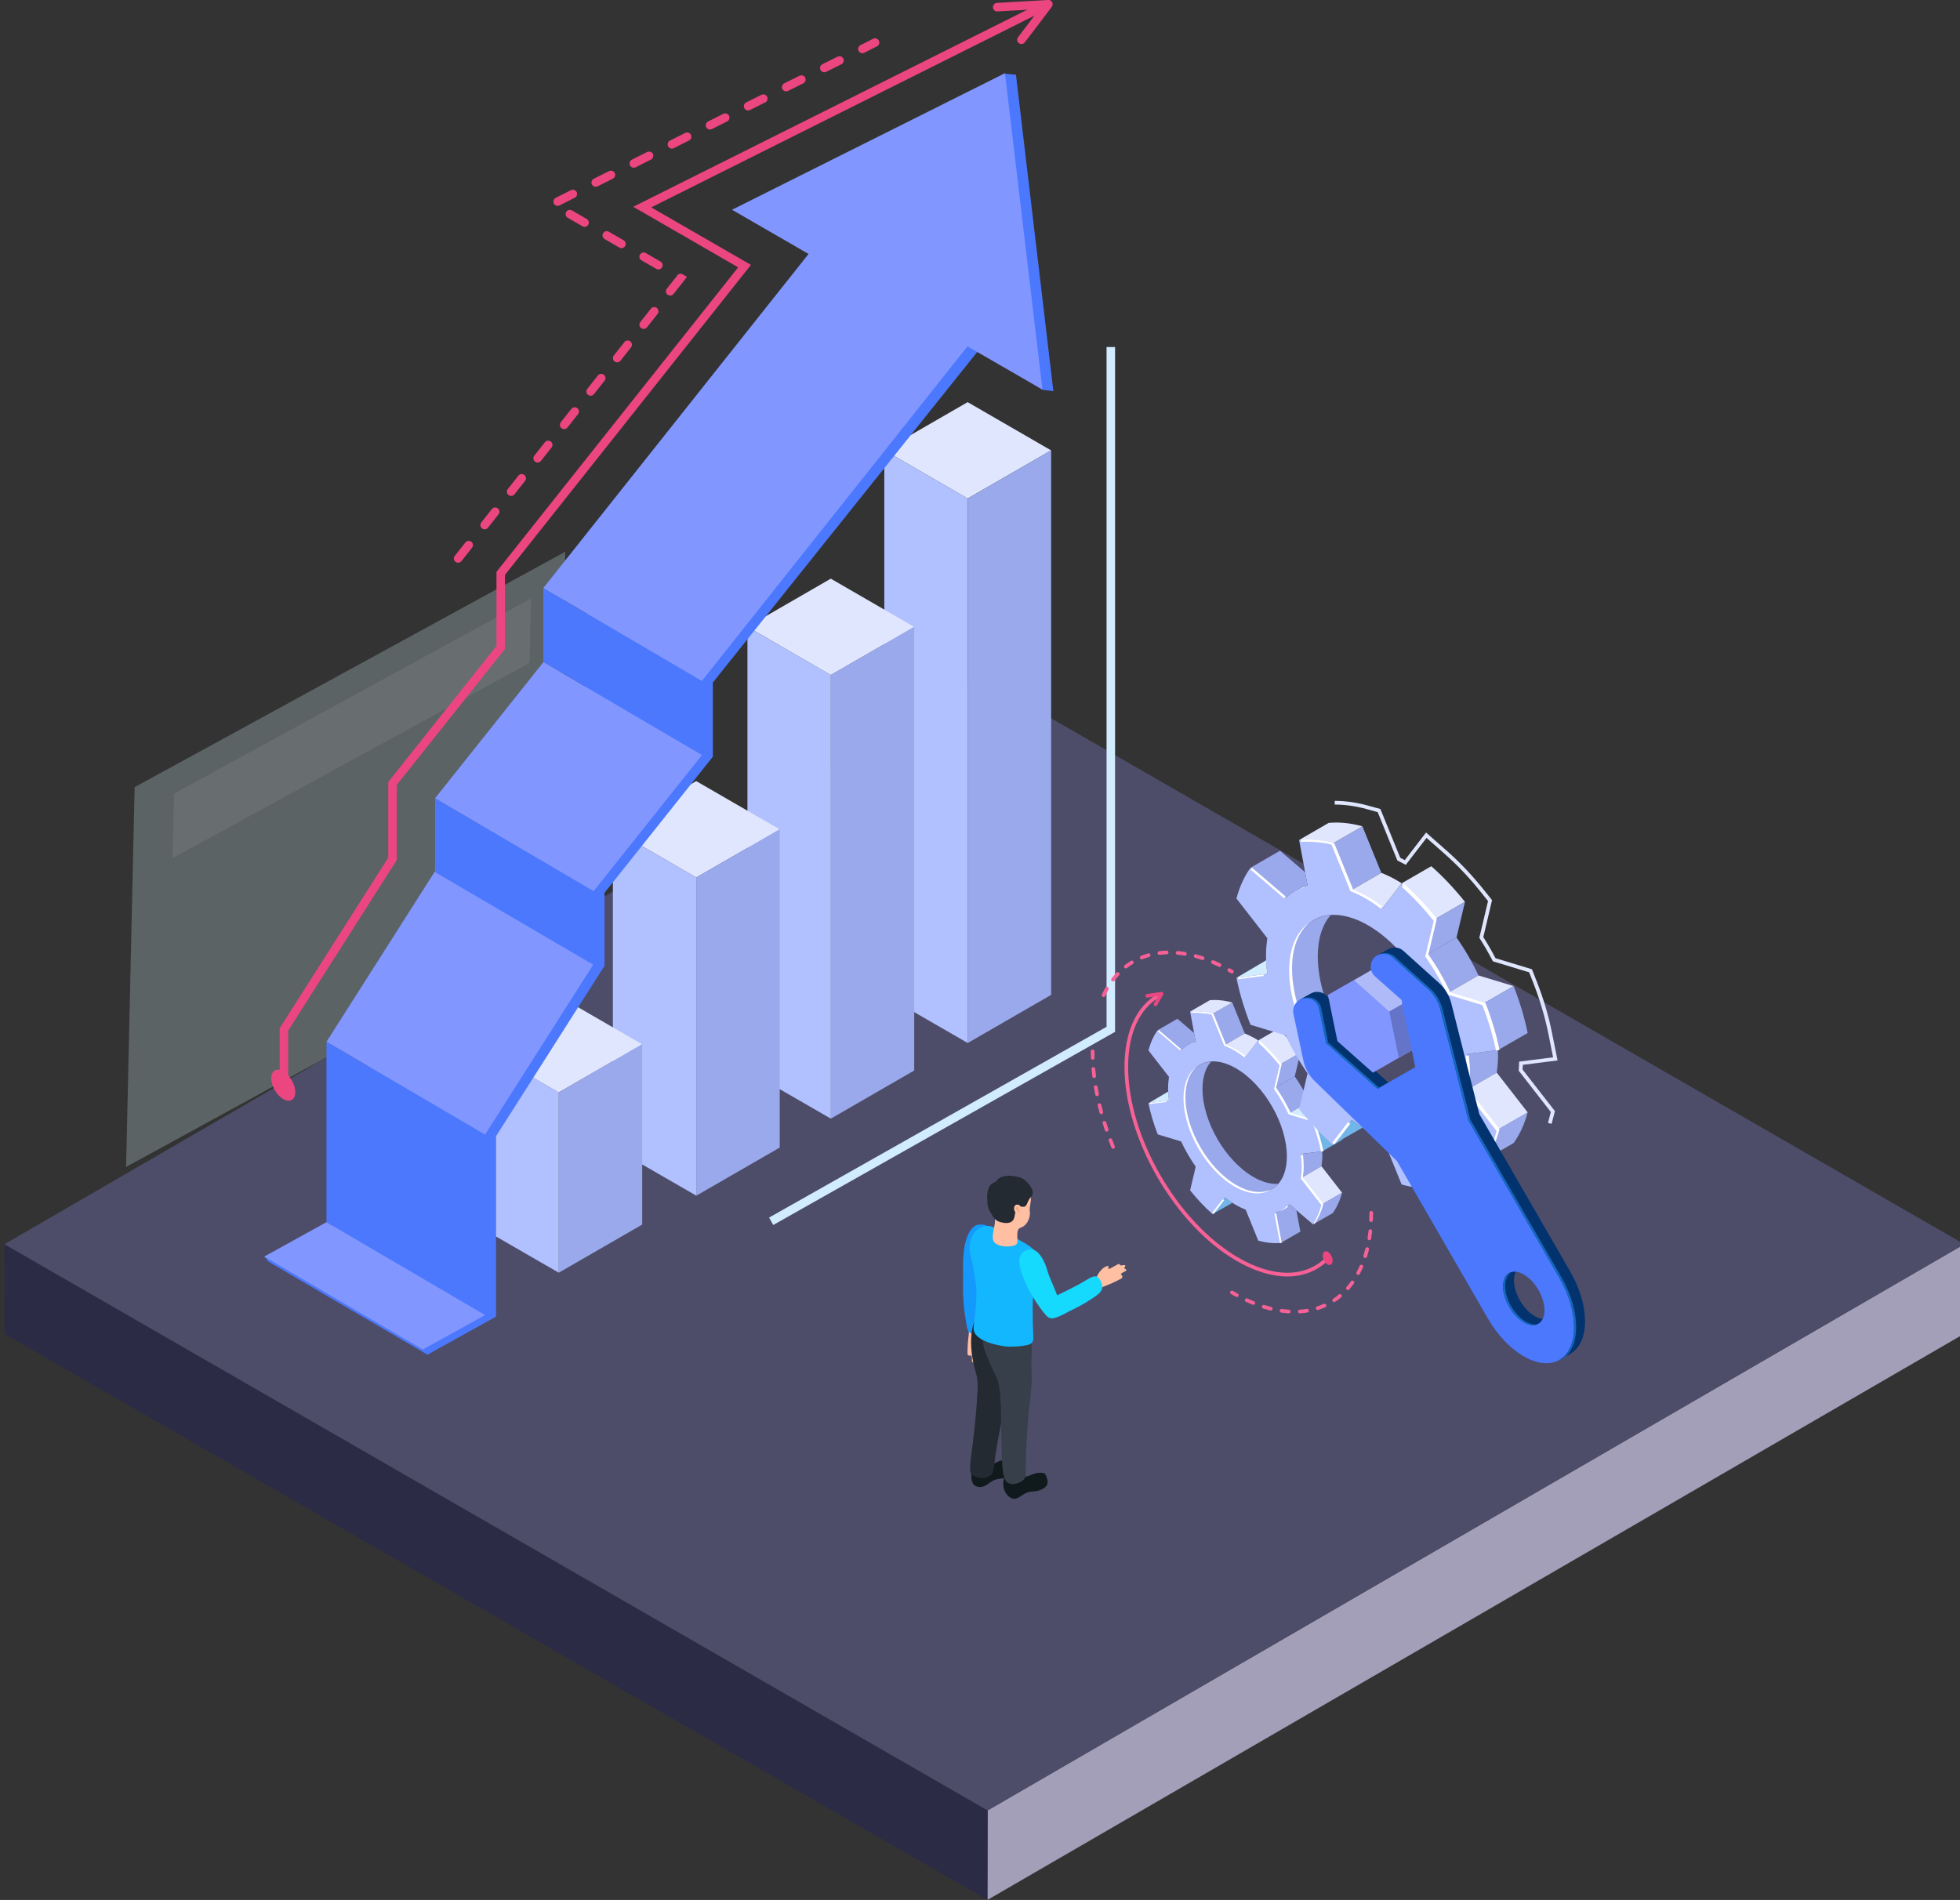 <svg width="230" height="223" viewBox="0 0 230 223" fill="none" xmlns="http://www.w3.org/2000/svg">
    <rect x="0" y="0" width="230" height="223" fill="#333333" stroke="none"/>
    <path d="M230.5 146.037L230.475 156.554L115.871 222.999L115.895 212.495L230.5 146.037Z" fill="#A49FB9"/>
    <path d="M115.895 212.495L115.871 222.999L0.5 156.554L0.525 146.037L115.895 212.495Z" fill="#2B2B45"/>
    <path d="M230.5 146.037L115.895 212.495L0.525 146.037L115.142 79.58L230.5 146.037Z" fill="#4D4D6A"/>
    <g opacity="0.5">
        <g style="mix-blend-mode:screen" opacity="0.5">
            <path d="M15.799 92.391L66.329 64.76L65.34 109.332L14.798 136.963L15.799 92.391Z" fill="#D4F2F8"/>
        </g>
        <path opacity="0.2" d="M20.42 93.155L62.313 70.246L62.14 77.817L20.247 100.725L20.42 93.155Z" fill="white"/>
    </g>
    <g clip-path="url(#clip0_19_165507)">
        <path d="M113.55 47.2L123.34 52.86L113.55 58.51L103.77 52.85L113.55 47.2Z" fill="#E0E6FD"/>
        <path d="M123.35 116.77L113.56 122.42V58.51L123.35 52.85V116.77Z" fill="#9AA9EB"/>
        <path d="M113.56 122.42L103.77 116.77V52.85L113.56 58.51V122.42Z" fill="#B1C0FE"/>
        <path d="M97.49 67.92L107.28 73.58L97.49 79.23L87.71 73.57L97.49 67.92Z" fill="#E0E6FD"/>
        <path d="M107.28 125.65L97.49 131.3V79.22L107.28 73.57V125.65Z" fill="#9AA9EB"/>
        <path d="M97.5 131.3L87.71 125.65V73.57L97.5 79.22V131.3Z" fill="#B1C0FE"/>
        <path d="M81.7 91.68L91.49 97.34L81.7 102.99L71.92 97.33L81.7 91.68Z" fill="#E0E6FD"/>
        <path d="M91.5 134.69L81.71 140.34V102.99L91.5 97.33V134.69Z" fill="#9AA9EB"/>
        <path d="M81.71 140.34L71.92 134.69V97.33L81.71 102.99V140.34Z" fill="#B1C0FE"/>
        <path d="M65.57 116.91L75.35 122.57L65.56 128.22L55.78 122.56L65.57 116.91Z" fill="#E0E6FD"/>
        <path d="M90.74 143.78L90.25 142.91L129.85 120.52V40.73H130.85V121.11L90.74 143.78Z" fill="#D1EBFF"/>
        <path d="M75.36 143.73L65.57 149.38V128.21L75.36 122.56V143.73Z" fill="#9AA9EB"/>
        <path d="M65.57 149.38L55.78 143.73V122.56L65.57 128.21V149.38Z" fill="#B1C0FE"/>
        <path d="M69.39 80.47L83.65 88.77V80.12H83.64L114.98 40.93L122.32 45.75L123.61 45.92L119.22 8.78L117.84 8.64L90.93 27.05L100.09 32.33L68.79 71.46L69.52 71.89L68.79 71.46V80.12L68.82 80.13L56.09 96.13L56.81 96.56L56.09 96.13V104.7H56.08L43.35 124.71L44.08 125.14L43.35 124.71L39.56 143.63L31.05 147.5L31.51 148.09L50.16 159L58.21 154.53V133.37H58.2L70.9 113.42L70.94 113.44V104.79L83.67 88.79L69.39 80.47Z" fill="#4C78FD"/>
        <path d="M51.04 102.27L69.64 113.18L56.91 133.19L38.31 122.28L51.04 102.27Z" fill="#8296FF"/>
        <path d="M56.92 154.35L38.31 143.45V122.28L56.92 133.18V154.35Z" fill="#4C78FD"/>
        <path d="M63.78 77.7L82.38 88.61L69.65 104.61L51.05 93.7L63.78 77.7Z" fill="#8296FF"/>
        <path d="M69.66 113.26L51.05 102.36V93.7L69.66 104.61V113.26Z" fill="#4C78FD"/>
        <path d="M96.03 28.36L114.63 39.27L82.35 79.94L63.75 69.03L96.03 28.36Z" fill="#8296FF"/>
        <path d="M82.36 88.59L63.75 77.69V69.03L82.36 79.94V88.59Z" fill="#4C78FD"/>
        <path d="M56.92 154.35L38.31 143.45L31 147.49L49.61 158.4L56.92 154.35Z" fill="#8296FF"/>
        <path d="M112.73 40.19L122.33 45.73L117.93 8.59L85.9 24.62L95.49 30.16L112.73 40.19Z" fill="#8296FF"/>
        <path d="M53.76 66.05C53.65 66.05 53.54 66.01 53.45 65.94C53.23 65.77 53.2 65.45 53.37 65.24L54.61 63.67C54.78 63.45 55.1 63.42 55.31 63.59C55.53 63.76 55.56 64.08 55.39 64.29L54.15 65.86C54.05 65.98 53.91 66.05 53.76 66.05ZM56.87 62.13C56.76 62.13 56.65 62.09 56.56 62.02C56.34 61.85 56.31 61.53 56.48 61.32L57.72 59.75C57.89 59.53 58.21 59.5 58.42 59.67C58.64 59.84 58.67 60.16 58.5 60.37L57.26 61.94C57.16 62.06 57.02 62.13 56.87 62.13ZM59.98 58.21C59.87 58.21 59.76 58.17 59.67 58.1C59.45 57.93 59.42 57.61 59.59 57.4L60.83 55.83C61 55.61 61.32 55.58 61.53 55.75C61.75 55.92 61.78 56.24 61.61 56.45L60.37 58.02C60.27 58.14 60.13 58.21 59.98 58.21ZM63.09 54.29C62.98 54.29 62.87 54.25 62.78 54.18C62.56 54.01 62.53 53.69 62.7 53.48L63.94 51.91C64.11 51.69 64.42 51.66 64.64 51.83C64.86 52 64.89 52.32 64.72 52.53L63.48 54.1C63.38 54.22 63.24 54.29 63.09 54.29ZM66.2 50.37C66.09 50.37 65.98 50.33 65.89 50.26C65.67 50.09 65.64 49.77 65.81 49.56L67.05 47.99C67.22 47.77 67.54 47.74 67.75 47.91C67.97 48.08 68 48.4 67.83 48.61L66.59 50.18C66.49 50.3 66.35 50.37 66.2 50.37ZM69.31 46.45C69.2 46.45 69.09 46.41 69 46.34C68.78 46.17 68.75 45.85 68.92 45.64L70.16 44.07C70.33 43.85 70.65 43.82 70.86 43.99C71.08 44.16 71.11 44.48 70.94 44.69L69.7 46.26C69.6 46.38 69.46 46.45 69.31 46.45ZM72.42 42.53C72.31 42.53 72.2 42.49 72.11 42.42C71.89 42.25 71.86 41.93 72.03 41.72L73.27 40.15C73.44 39.93 73.76 39.9 73.97 40.07C74.19 40.24 74.22 40.56 74.05 40.77L72.81 42.34C72.71 42.46 72.57 42.53 72.42 42.53ZM75.53 38.61C75.42 38.61 75.31 38.57 75.22 38.5C75 38.33 74.97 38.01 75.14 37.8L76.38 36.23C76.55 36.01 76.87 35.98 77.08 36.15C77.3 36.32 77.33 36.64 77.16 36.85L75.92 38.42C75.82 38.54 75.68 38.61 75.53 38.61ZM78.64 34.69C78.53 34.69 78.42 34.65 78.33 34.58C78.11 34.41 78.08 34.09 78.25 33.88L79.42 32.41C79.42 32.41 79.42 32.39 79.43 32.38C79.57 32.14 79.87 32.06 80.11 32.2L80.61 32.49L80.27 32.95L79.04 34.5C78.94 34.62 78.8 34.69 78.65 34.69H78.64ZM77.26 31.63C77.17 31.63 77.09 31.61 77.01 31.56L75.28 30.56C75.04 30.42 74.96 30.12 75.1 29.88C75.24 29.64 75.54 29.56 75.78 29.7L77.51 30.7C77.75 30.84 77.83 31.14 77.69 31.38C77.6 31.54 77.43 31.63 77.26 31.63ZM72.93 29.13C72.85 29.13 72.76 29.11 72.68 29.06L70.95 28.06C70.71 27.92 70.63 27.62 70.77 27.38C70.91 27.14 71.21 27.06 71.45 27.2L73.18 28.2C73.42 28.34 73.5 28.64 73.36 28.88C73.27 29.04 73.1 29.13 72.93 29.13ZM68.6 26.63C68.52 26.63 68.43 26.61 68.35 26.56L66.62 25.56C66.38 25.42 66.3 25.12 66.44 24.88C66.58 24.64 66.88 24.56 67.12 24.7L68.85 25.7C69.09 25.84 69.17 26.14 69.03 26.38C68.94 26.54 68.77 26.63 68.6 26.63ZM65.44 24.17C65.26 24.17 65.08 24.07 64.99 23.89C64.87 23.64 64.97 23.34 65.21 23.22L67 22.32C67.25 22.2 67.55 22.3 67.67 22.54C67.79 22.79 67.69 23.09 67.45 23.21L65.66 24.11C65.59 24.15 65.51 24.16 65.44 24.16V24.17ZM69.91 21.93C69.73 21.93 69.55 21.83 69.46 21.65C69.34 21.4 69.44 21.1 69.68 20.98L71.47 20.08C71.72 19.96 72.02 20.06 72.14 20.3C72.26 20.55 72.16 20.85 71.92 20.97L70.13 21.87C70.06 21.91 69.98 21.92 69.91 21.92V21.93ZM74.38 19.69C74.2 19.69 74.02 19.59 73.93 19.41C73.81 19.16 73.91 18.86 74.15 18.74L75.94 17.84C76.19 17.72 76.49 17.82 76.61 18.06C76.73 18.31 76.63 18.61 76.39 18.73L74.6 19.63C74.53 19.67 74.45 19.68 74.38 19.68V19.69ZM78.85 17.45C78.67 17.45 78.49 17.35 78.4 17.17C78.28 16.92 78.38 16.62 78.62 16.5L80.41 15.6C80.66 15.48 80.96 15.58 81.08 15.82C81.2 16.07 81.1 16.37 80.86 16.49L79.07 17.39C79 17.43 78.92 17.44 78.85 17.44V17.45ZM83.32 15.21C83.14 15.21 82.96 15.11 82.87 14.93C82.75 14.68 82.85 14.38 83.09 14.26L84.88 13.36C85.13 13.24 85.43 13.34 85.55 13.58C85.67 13.83 85.57 14.13 85.33 14.25L83.54 15.15C83.47 15.19 83.39 15.2 83.32 15.2V15.21ZM87.79 12.97C87.61 12.97 87.43 12.87 87.34 12.69C87.22 12.44 87.32 12.14 87.56 12.02L89.35 11.13C89.6 11.01 89.9 11.11 90.02 11.35C90.14 11.6 90.04 11.9 89.8 12.02L88.01 12.91C87.94 12.95 87.86 12.96 87.79 12.96V12.97ZM92.26 10.73C92.08 10.73 91.9 10.63 91.81 10.45C91.69 10.2 91.79 9.9 92.03 9.78L93.82 8.89C94.07 8.77 94.37 8.87 94.49 9.11C94.61 9.36 94.51 9.66 94.27 9.78L92.48 10.67C92.41 10.71 92.33 10.72 92.26 10.72V10.73ZM96.73 8.49C96.55 8.49 96.37 8.39 96.28 8.21C96.16 7.96 96.26 7.66 96.5 7.54L98.29 6.65C98.54 6.53 98.84 6.63 98.96 6.87C99.08 7.12 98.98 7.42 98.74 7.54L96.95 8.43C96.88 8.47 96.8 8.48 96.73 8.48V8.49ZM101.2 6.25C101.02 6.25 100.84 6.15 100.75 5.97C100.63 5.72 100.73 5.42 100.97 5.3L102.46 4.55C102.71 4.43 103.01 4.53 103.13 4.77C103.25 5.02 103.15 5.32 102.91 5.44L101.42 6.19C101.35 6.23 101.27 6.24 101.2 6.24V6.25Z" fill="#EB4680"/>
        <path d="M33.82 126.92H32.82V120.68L45.56 100.66V91.78L58.26 75.82V67.12L86.62 31.38L74.31 24.27L121.83 0.5L122.28 1.39L76.42 24.34L88.12 31.09L59.26 67.47V76.17L46.56 92.13V100.95L33.82 120.97V126.92Z" fill="#EB4680"/>
        <path d="M119.86 5.17C119.75 5.17 119.65 5.14 119.56 5.07C119.34 4.9 119.3 4.59 119.46 4.37L121.97 1.07L117.05 1.34C116.76 1.37 116.54 1.14 116.52 0.87C116.5 0.59 116.72 0.36 116.99 0.34L123 2.7725e-05C123.19 -0.03 123.38 0.09 123.47 0.26C123.56 0.43 123.54 0.64 123.43 0.8L120.26 4.97C120.16 5.1 120.01 5.17 119.86 5.17Z" fill="#EB4680"/>
        <path d="M34.65 128.19C34.65 129.09 34.02 129.45 33.24 129C32.46 128.55 31.83 127.46 31.83 126.56C31.83 125.66 32.46 125.3 33.24 125.75C34.02 126.2 34.65 127.29 34.65 128.19Z" fill="#EB4680"/>
    </g>
    <path d="M115.026 156.457C115.113 156.568 115.199 156.666 115.261 156.802C115.459 157.184 115.632 157.603 115.582 158.035C115.582 158.121 115.545 158.232 115.459 158.269C115.397 158.22 115.348 158.171 115.286 158.109C115.286 158.109 115.261 158.084 115.249 158.084C115.236 158.084 115.224 158.084 115.212 158.109C115.101 158.232 115.15 158.491 115.15 158.639C115.15 158.849 115.15 159.058 115.15 159.268C115.15 159.317 115.15 159.367 115.138 159.416C115.125 159.465 115.088 159.502 115.039 159.515C115.014 159.515 114.977 159.515 114.952 159.515C114.903 159.515 114.866 159.576 114.853 159.638C114.816 159.749 114.792 159.884 114.717 159.971C114.569 160.156 114.532 159.86 114.446 159.798C114.322 159.712 114.26 159.921 114.149 159.897C114.063 159.884 114.05 159.773 114.05 159.687C114.05 159.465 114.087 159.268 113.976 159.071C113.976 159.071 113.964 159.046 113.951 159.046C113.927 159.046 113.902 159.071 113.89 159.095C113.815 159.182 113.717 159.12 113.655 159.071C113.568 159.021 113.543 158.984 113.531 158.873C113.531 158.232 113.568 157.591 113.642 156.962C113.667 156.79 113.692 156.629 113.692 156.457C113.692 156.272 113.679 156.099 113.618 155.927C113.568 155.754 113.506 155.594 113.469 155.421C113.42 155.236 113.531 155.014 113.618 154.854C113.642 154.792 113.679 154.743 113.741 154.706C113.791 154.681 113.84 154.669 113.902 154.669C114.075 154.669 114.26 154.669 114.433 154.743C114.606 154.817 114.742 154.94 114.804 155.1C114.853 155.224 114.853 155.372 114.841 155.507C114.841 155.705 114.829 155.914 114.866 156.112C114.903 156.247 114.965 156.358 115.039 156.457H115.026Z" fill="#FFBFA2"/>
    <path d="M116.522 146.766C116.88 144.966 116.448 143.523 114.804 143.745C114.112 143.832 113.198 144.818 113.025 147.703C112.975 148.406 112.975 150.342 113.272 151.562C113.457 152.351 114.025 152.561 114.273 152.401C114.557 152.216 114.705 153.054 114.866 152.623C115.175 151.821 116.064 149.084 116.522 146.754V146.766Z" fill="#1499FC"/>
    <path d="M114.384 156.593C113.457 156.593 113.457 155.717 113.358 155.126C112.926 152.598 113 151.007 113.024 149.651C113.024 149.577 113.581 150.021 113.655 150.033C114.112 150.12 115.002 148.665 115.224 149.121C115.459 149.602 114.829 152.105 115.002 154.25C115.125 155.791 115.57 156.58 114.384 156.58V156.593Z" fill="#1499FC"/>
    <path d="M128.706 149.86C128.768 149.737 128.818 149.613 128.892 149.49C129.139 149.133 129.423 148.787 129.831 148.627C129.917 148.59 130.029 148.565 130.103 148.627C130.078 148.701 130.066 148.775 130.041 148.849C130.041 148.861 130.041 148.874 130.041 148.886C130.041 148.886 130.066 148.898 130.078 148.911C130.239 148.96 130.449 148.787 130.585 148.713C130.77 148.615 130.955 148.516 131.141 148.417C131.178 148.393 131.227 148.368 131.277 148.368C131.326 148.368 131.376 148.368 131.413 148.417C131.425 148.442 131.437 148.467 131.45 148.491C131.487 148.528 131.549 148.541 131.598 148.528C131.709 148.504 131.833 148.467 131.956 148.491C132.191 148.541 131.944 148.713 131.932 148.812C131.932 148.96 132.129 148.911 132.166 149.034C132.191 149.12 132.105 149.182 132.031 149.219C131.833 149.318 131.647 149.379 131.524 149.576C131.524 149.576 131.524 149.601 131.524 149.613C131.524 149.638 131.573 149.638 131.598 149.65C131.709 149.675 131.697 149.786 131.697 149.872C131.697 149.971 131.672 150.02 131.573 150.07C131.005 150.378 130.424 150.649 129.831 150.883C129.67 150.945 129.51 151.007 129.361 151.081C129.201 151.167 129.052 151.266 128.929 151.389C128.805 151.512 128.682 151.648 128.558 151.759C128.41 151.882 128.175 151.894 127.99 151.894C127.928 151.894 127.854 151.894 127.804 151.857C127.755 151.833 127.73 151.784 127.705 151.734C127.619 151.586 127.545 151.414 127.52 151.241C127.508 151.068 127.545 150.871 127.656 150.735C127.742 150.637 127.878 150.563 128.002 150.501C128.187 150.415 128.36 150.316 128.521 150.193C128.632 150.094 128.694 149.983 128.743 149.872L128.706 149.86Z" fill="#FFBFA2"/>
    <path d="M117.745 173.941C117.77 173.472 117.906 173.004 118.029 172.535C118.079 172.375 118.128 172.214 118.239 172.091C118.511 171.832 118.993 171.98 119.216 172.288C119.315 172.424 119.389 172.597 119.475 172.745C119.636 173.004 119.994 173.336 120.328 173.324C120.699 173.299 121.143 173.016 121.514 172.93C121.786 172.868 122.058 172.843 122.33 172.868C122.478 172.88 122.552 172.905 122.651 173.028C122.738 173.139 122.787 173.275 122.824 173.398C122.911 173.645 122.972 173.904 122.911 174.15C122.849 174.384 122.651 174.582 122.441 174.705C122.12 174.902 121.687 175.038 121.316 175.05C120.921 175.05 120.538 175.137 120.192 175.346C119.735 175.617 119.277 176.086 118.709 175.852C118.202 175.642 117.869 175.087 117.77 174.569C117.733 174.36 117.72 174.15 117.733 173.928L117.745 173.941Z" fill="#10191B"/>
    <path d="M113.976 172.646C113.976 172.646 113.976 172.597 113.976 172.572H116.027V171.845C116.114 171.882 116.213 171.894 116.299 171.882C116.658 171.845 117.09 171.524 117.461 171.425C117.72 171.351 118.005 171.302 118.277 171.314C118.425 171.314 118.511 171.339 118.61 171.462C118.697 171.573 118.758 171.697 118.808 171.82C118.907 172.054 118.993 172.313 118.931 172.572C118.882 172.819 118.697 173.016 118.499 173.152C118.19 173.361 117.77 173.521 117.399 173.558C117.004 173.595 116.633 173.694 116.299 173.916C115.867 174.212 115.558 174.532 115.002 174.532C114.557 174.532 114.223 174.348 114.075 173.904C113.951 173.546 113.988 173.152 114.013 172.782C114.013 172.732 114.013 172.683 114.013 172.646H113.976Z" fill="#10191B"/>
    <path d="M116.608 154.953C116.917 155.261 118.054 154.681 118.066 154.533C119.413 153.473 119.29 157.677 118.907 159.342C118.721 160.156 118.734 161.635 118.561 162.424C118.351 163.361 118.116 164.286 117.881 165.211C117.856 165.322 117.819 165.445 117.757 165.544C117.671 165.679 117.535 165.778 117.387 165.852C116.151 166.481 115.014 165.581 114.816 165.186C114.371 164.298 115.026 162.856 114.532 161.179C113.222 156.79 114.433 154.077 115.249 153.954C115.978 153.843 116.411 154.718 116.608 154.928V154.953Z" fill="#242A31"/>
    <path d="M118.351 163.275C117.992 164.742 117.659 166.21 117.362 167.677C117.177 168.614 117.004 169.563 116.855 170.513C116.559 172.461 116.682 172.966 116.089 173.275C115.261 173.718 114.347 173.41 113.976 172.991C113.63 172.596 114.063 170.192 114.124 169.662C114.866 163.781 114.47 162.967 115.175 163.25C115.57 163.411 116.052 163.546 116.299 163.916C116.361 164.003 116.682 164.607 116.831 164.533C117.028 164.446 116.645 164.089 116.843 164.126C117.238 164.2 117.597 164.422 117.832 164.742L118.338 163.263L118.351 163.275Z" fill="#242A31"/>
    <path d="M118.721 155.236C118.857 155.174 119.574 154.829 119.562 154.644C120.76 153.411 121.205 157.591 121.057 159.292C120.983 160.118 121.119 161.586 121.057 162.399C120.76 165.802 120.748 165.704 120.377 165.963C119.24 166.752 117.98 166.012 117.745 165.654C117.152 164.791 117.696 162.905 116.67 161.092C116.324 160.476 115.879 159.292 115.607 158.639C114.94 157.085 115.756 154.718 116.139 154.508C116.262 154.434 117.14 154.249 117.856 154.903C118.276 155.285 118.227 155.47 118.734 155.223L118.721 155.236Z" fill="#37404A"/>
    <path d="M114.582 151.574C114.582 150.662 114.322 149.811 114.223 148.923C114.137 148.073 113.766 147.283 113.778 146.408C113.791 145.582 114.112 144.707 114.804 144.238C115.311 143.893 116.003 143.782 116.559 144.028C117.387 144.398 118.215 144.78 119.018 145.224C119.784 145.644 120.612 146.05 121.255 146.63C121.625 146.963 121.934 147.382 122.07 147.863C122.206 148.393 122.132 148.948 121.971 149.478C121.811 149.996 121.588 150.501 121.44 151.032C121.193 151.907 121.18 152.844 121.18 153.757C121.18 154.78 121.205 155.803 121.255 156.827C121.255 157.073 121.279 157.345 121.131 157.554C120.97 157.776 120.674 157.85 120.414 157.899C119.685 158.047 119.006 158.06 118.264 158.06C117.399 157.998 114.186 157.455 114.248 155.877C114.31 154.607 114.569 154.028 114.582 151.599V151.574Z" fill="#13B7FD"/>
    <path d="M119.45 144.448C119.525 144.115 119.772 144.201 119.66 143.88C119.562 143.609 119.413 143.363 119.191 143.165C118.981 142.98 118.697 142.857 118.412 142.857C118.313 142.857 118.239 142.906 118.14 142.906C117.869 142.894 117.597 142.82 117.325 142.845C116.843 142.882 116.756 142.943 116.756 143.276C116.756 143.991 116.435 144.682 116.509 145.397C116.596 146.174 117.659 146.322 118.252 146.297C119.957 146.248 119.179 145.594 119.426 144.448H119.45Z" fill="#FFBFA2"/>
    <path d="M120.699 139.923C120.834 140.12 120.946 140.33 120.97 140.576C121.02 141.131 120.76 141.674 120.847 142.216C120.933 142.747 120.637 143.918 119.574 144.164C119.043 144.288 118.017 144.041 117.696 143.869C117.263 143.634 116.991 143.178 116.756 142.747C114.804 139.196 119.339 138.061 120.686 139.923H120.699Z" fill="#FFBFA2"/>
    <path d="M116.361 138.973C116.472 138.875 116.608 138.788 116.769 138.727C116.818 138.702 116.868 138.69 116.905 138.653C116.929 138.628 116.942 138.591 116.967 138.554C117.053 138.406 117.201 138.295 117.362 138.221C117.955 137.937 118.66 137.962 119.302 138.098C119.525 138.147 119.735 138.196 119.932 138.295C120.155 138.406 120.353 138.579 120.538 138.764C120.859 139.109 121.242 139.627 121.193 140.12C121.193 140.231 121.119 140.317 121.057 140.403C121.007 140.477 120.946 140.527 120.896 140.588C120.711 140.786 120.624 141.082 120.501 141.328C120.451 141.427 120.39 141.538 120.291 141.599C120.093 141.71 119.846 141.575 119.636 141.624C119.512 141.649 119.401 141.747 119.339 141.858C119.265 141.969 119.228 142.093 119.179 142.216C119.117 142.413 119.092 142.573 119.055 142.771C119.018 142.968 118.944 143.178 118.795 143.313C118.462 143.634 117.856 143.572 117.461 143.461C117.313 143.424 117.164 143.375 117.041 143.301C116.732 143.128 116.534 142.82 116.361 142.524C116.188 142.253 116.027 141.969 115.941 141.661C115.891 141.488 115.879 141.304 115.867 141.131C115.805 140.403 115.793 139.479 116.349 138.961L116.361 138.973Z" fill="#242A31"/>
    <path d="M119.426 141.39C119.018 141.328 118.87 141.834 119.117 142.253C119.191 142.376 119.327 142.487 119.426 142.586C120.118 143.276 120.352 142.61 120.142 142.376C119.636 141.834 119.932 141.464 119.413 141.39H119.426Z" fill="#FFBFA2"/>
    <path d="M119.487 142.179C119.487 142.179 118.993 141.822 119.327 141.649C119.426 141.6 119.512 141.686 119.525 141.785C119.525 141.834 119.512 141.883 119.512 141.933C119.512 141.957 119.512 141.994 119.537 142.019C119.574 142.093 119.71 142.167 119.673 142.266C119.636 142.352 119.512 142.204 119.487 142.179Z" fill="#F3A984"/>
    <path d="M120.958 163.275C119.908 173.644 120.785 173.151 119.969 173.792C119.315 174.323 118.116 174.446 117.844 173.41C117.547 172.276 117.535 171.696 117.436 164.027C117.436 163.904 117.436 163.756 117.547 163.694C117.683 163.608 118.697 163.818 119.03 164.188C119.104 164.274 119.5 164.816 119.636 164.73C119.809 164.619 119.389 164.323 119.599 164.336C119.994 164.348 120.39 164.52 120.661 164.804L120.958 163.263V163.275Z" fill="#37404A"/>
    <path d="M122.923 149.158C122.392 147.407 121.489 146.223 120.414 146.754C119.24 147.333 119.389 148.517 120.6 151.155C120.896 151.796 121.922 153.436 122.75 154.386C123.009 154.669 123.393 154.83 123.763 154.657C123.949 154.571 124.097 154.423 124.233 154.262C124.369 154.102 124.517 153.905 124.468 153.695C124.431 153.535 124.344 153.35 124.282 153.19C124.146 152.783 124.282 152.672 124.146 152.277C123.825 151.34 123.207 150.12 122.911 149.17L122.923 149.158Z" fill="#15D9FD"/>
    <path d="M129.151 150.341C129.596 151.155 129.238 151.611 128.768 151.981C128.595 152.117 128.41 152.252 128.212 152.376C127.322 152.98 126.371 153.485 125.407 153.942C124.962 154.151 123.331 155.236 122.861 154.398C122.676 154.052 122.429 153.769 122.478 153.362C122.503 153.14 122.602 152.93 122.75 152.758C122.898 152.585 123.084 152.524 123.281 152.425C123.603 152.252 123.936 152.092 124.27 151.932C125.061 151.55 125.852 151.155 126.63 150.736C127.99 149.996 128.595 149.293 129.151 150.329V150.341Z" fill="#15D9FD"/>
    <g clip-path="url(#clip1_19_165507)">
        <path d="M147.073 138.139C143.78 136.23 141.11 131.611 141.11 127.819C141.11 126.414 141.479 125.324 142.11 124.604C140.303 124.733 139.08 126.254 139.08 128.814C139.08 132.606 141.75 137.226 145.042 139.135C147.112 140.333 148.927 140.169 149.996 138.945C149.133 139.01 148.138 138.756 147.073 138.139Z" fill="#9AA9EB"/>
        <path d="M152.868 136.885C152.868 136.411 152.825 135.924 152.765 135.433L155.173 135.127C154.929 133.908 154.555 132.68 154.083 131.464L151.336 130.633C150.855 129.603 150.28 128.603 149.627 127.672L150.284 124.893C149.468 123.872 148.588 122.936 147.652 122.109L146.176 124.027C145.781 123.729 145.382 123.449 144.969 123.208C144.557 122.971 144.158 122.786 143.763 122.626L142.286 118.993C141.351 118.735 140.471 118.649 139.655 118.726L140.312 122.268C139.659 122.441 139.084 122.773 138.603 123.247L135.856 120.898C135.379 121.562 135.01 122.359 134.766 123.294L137.174 126.392C137.114 126.81 137.071 127.25 137.071 127.724C137.071 128.198 137.114 128.685 137.174 129.176L134.766 129.482C135.01 130.702 135.384 131.93 135.856 133.145L138.603 133.977C139.084 135.007 139.659 136.006 140.312 136.937L139.655 139.716C140.471 140.738 141.351 141.673 142.286 142.5L143.763 140.583C144.158 140.88 144.557 141.16 144.969 141.401C145.382 141.638 145.781 141.824 146.176 141.983L147.652 145.616C148.588 145.874 149.468 145.961 150.284 145.883L149.627 142.341C150.28 142.168 150.855 141.837 151.336 141.363L154.083 143.711C154.56 143.048 154.929 142.25 155.173 141.315L152.765 138.217C152.825 137.799 152.868 137.359 152.868 136.885ZM145.047 139.13C141.754 137.221 139.084 132.602 139.084 128.81C139.084 125.018 141.754 123.488 145.047 125.397C148.339 127.306 151.009 131.925 151.009 135.718C151.009 139.51 148.339 141.039 145.047 139.13Z" fill="#B1C0FE"/>
        <path d="M146.073 121.299L144.596 117.666L142.286 118.998L143.763 122.63L146.073 121.299Z" fill="#9AA9EB"/>
        <path d="M143.763 122.63C144.158 122.79 144.557 122.975 144.969 123.212C145.382 123.449 145.781 123.729 146.176 124.031L147.652 122.113C147.652 122.113 147.403 121.958 147.275 121.885C146.863 121.648 146.463 121.463 146.068 121.303L143.759 122.635L143.763 122.63Z" fill="#E0E6FD"/>
        <path d="M144.596 117.666C143.66 117.408 142.78 117.326 141.965 117.399L139.655 118.731C140.471 118.653 141.351 118.739 142.287 118.998L144.596 117.666Z" fill="#E0E6FD"/>
        <path d="M152.598 123.561C151.782 122.54 150.902 121.605 149.966 120.778L147.657 122.109C148.588 122.932 149.473 123.872 150.288 124.893L152.598 123.561Z" fill="#E0E6FD"/>
        <path d="M150.288 124.893L149.627 127.677L151.937 126.345L152.598 123.561L150.288 124.893Z" fill="#9AA9EB"/>
        <path d="M149.627 127.677C150.28 128.607 150.855 129.603 151.336 130.637L153.645 129.305C153.164 128.276 152.589 127.276 151.937 126.345L149.627 127.677Z" fill="#9AA9EB"/>
        <path d="M151.336 130.637L154.083 131.469L156.393 130.137L153.645 129.305L151.336 130.637Z" fill="#D1EBFF"/>
        <path d="M154.083 131.469C154.56 132.68 154.929 133.912 155.174 135.132L157.483 133.8C157.238 132.58 156.865 131.352 156.393 130.137L154.083 131.469Z" fill="#72B5E8"/>
        <path d="M140.312 122.277L140.119 121.247L138.165 119.575L135.856 120.907L138.603 123.255C139.084 122.781 139.659 122.45 140.312 122.277Z" fill="#9AA9EB"/>
        <path d="M155.174 141.32C154.929 142.255 154.555 143.056 154.083 143.716L156.393 142.384C156.869 141.72 157.238 140.923 157.483 139.988L155.174 141.32Z" fill="#9AA9EB"/>
        <path d="M155.075 136.89C155.135 136.472 155.178 136.032 155.178 135.558C155.178 135.42 155.169 135.278 155.161 135.136L152.765 135.442C152.825 135.933 152.868 136.42 152.868 136.894C152.868 137.368 152.825 137.808 152.765 138.226L155.075 136.894V136.89Z" fill="#9AA9EB"/>
        <path d="M152.765 138.221L155.174 141.32L157.483 139.988L155.075 136.89L152.765 138.221Z" fill="#E0E6FD"/>
        <path d="M151.336 141.367C150.855 141.841 150.28 142.173 149.627 142.345L150.284 145.887L152.594 144.556L152.126 142.043L151.336 141.367Z" fill="#9AA9EB"/>
        <path d="M137.088 128.12L134.766 129.491L137.174 129.185C137.131 128.827 137.101 128.474 137.088 128.12Z" fill="#D1EBFF"/>
        <path d="M143.763 140.587L142.286 142.505L144.613 141.177C144.326 140.992 144.042 140.798 143.763 140.587Z" fill="#72B5E8"/>
        <g style="mix-blend-mode:color-dodge">
            <path d="M140.033 122.437L140.024 122.402C139.912 122.445 139.809 122.497 139.702 122.549C139.809 122.51 139.917 122.471 140.028 122.441L140.033 122.437Z" fill="white"/>
            <path d="M136.882 129.224L134.881 129.478C134.89 129.517 134.899 129.555 134.907 129.594L136.895 129.34C136.89 129.301 136.886 129.262 136.882 129.219V129.224Z" fill="white"/>
            <path d="M150.159 125.048L149.503 127.827C150.155 128.758 150.73 129.754 151.211 130.788L153.959 131.619C154.418 132.792 154.778 133.985 155.023 135.166L155.294 135.123C155.049 133.903 154.675 132.675 154.203 131.46L151.456 130.628C150.975 129.598 150.4 128.599 149.747 127.668L150.404 124.888C149.588 123.867 148.708 122.932 147.773 122.105L147.682 122.411C148.558 123.199 149.391 124.087 150.155 125.048H150.159Z" fill="white"/>
            <path d="M145.068 139.087C141.776 137.178 139.105 132.559 139.105 128.767C139.105 127.09 139.629 125.862 140.496 125.177C139.496 125.824 138.882 127.116 138.882 128.931C138.882 132.723 141.552 137.342 144.845 139.251C146.506 140.216 148.009 140.298 149.09 139.66C149.009 139.686 148.927 139.699 148.846 139.721C147.82 140.096 146.506 139.919 145.072 139.087H145.068Z" fill="white"/>
            <path d="M150.074 142.224C150.469 142.082 150.833 141.88 151.16 141.613L151.057 141.526C150.765 141.815 150.434 142.043 150.074 142.224Z" fill="white"/>
            <path d="M138.517 123.32C138.419 123.324 138.517 123.242 138.62 123.16L135.976 120.898C135.903 121.002 135.834 121.118 135.959 121.131L138.522 123.32H138.517Z" fill="white"/>
            <g style="mix-blend-mode:color-dodge">
                <path d="M149.563 142.505L150.194 145.896C150.121 145.896 150.262 145.892 150.404 145.879L149.752 142.371C149.619 142.423 149.485 142.47 149.563 142.505Z" fill="white"/>
            </g>
            <path d="M152.984 136.877C152.984 136.441 152.945 135.993 152.894 135.545L152.654 135.562C152.714 136.054 152.757 136.541 152.757 137.015C152.757 137.489 152.714 137.928 152.654 138.346L155.062 141.444C154.856 142.229 154.555 142.918 154.182 143.513L154.199 143.707C154.675 143.043 155.045 142.246 155.289 141.311L152.881 138.213C152.941 137.795 152.984 137.355 152.984 136.881V136.877Z" fill="white"/>
            <path d="M142.183 119.097L143.66 122.73C144.055 122.889 144.454 123.074 144.866 123.311C145.279 123.548 145.678 123.828 146.073 124.13L146.12 123.902C145.781 123.652 145.437 123.41 145.081 123.208C144.669 122.971 144.27 122.786 143.875 122.626L142.398 118.993C141.462 118.735 140.582 118.649 139.767 118.726L139.797 118.877C140.492 118.86 141.406 118.886 142.179 119.097H142.183Z" fill="white"/>
            <path d="M143.484 140.751L142.248 142.354C142.299 142.401 142.351 142.453 142.402 142.496L143.652 140.871C143.596 140.828 143.536 140.789 143.48 140.746L143.484 140.751Z" fill="white"/>
        </g>
        <path d="M163.604 127.78C158.651 124.91 154.637 117.959 154.637 112.254C154.637 110.138 155.195 108.501 156.144 107.415C153.426 107.613 151.589 109.897 151.589 113.749C151.589 119.455 155.603 126.405 160.557 129.275C163.669 131.077 166.399 130.831 168.005 128.987C166.704 129.081 165.206 128.702 163.604 127.776V127.78Z" fill="#9AA9EB"/>
        <path d="M172.319 125.897C172.319 125.182 172.259 124.453 172.164 123.716L175.787 123.255C175.418 121.424 174.86 119.571 174.143 117.748L170.014 116.494C169.292 114.943 168.425 113.443 167.442 112.043L168.434 107.858C167.21 106.324 165.884 104.911 164.48 103.674L162.256 106.561C161.664 106.113 161.059 105.691 160.441 105.333C159.822 104.976 159.217 104.696 158.625 104.459L156.401 98.994C154.997 98.607 153.671 98.477 152.447 98.594L153.439 103.924C152.456 104.183 151.589 104.678 150.868 105.394L146.738 101.86C146.021 102.855 145.463 104.062 145.094 105.463L148.717 110.125C148.627 110.754 148.562 111.418 148.562 112.129C148.562 112.84 148.623 113.573 148.717 114.309L145.094 114.77C145.463 116.602 146.021 118.455 146.738 120.278L150.868 121.532C151.589 123.083 152.456 124.583 153.439 125.983L152.447 130.167C153.671 131.701 154.997 133.115 156.401 134.352L158.625 131.464C159.217 131.913 159.822 132.335 160.441 132.693C161.059 133.05 161.664 133.33 162.256 133.567L164.48 139.031C165.884 139.419 167.21 139.548 168.434 139.432L167.442 134.102C168.425 133.843 169.292 133.348 170.014 132.632L174.143 136.166C174.86 135.17 175.418 133.964 175.787 132.563L172.164 127.901C172.254 127.272 172.319 126.608 172.319 125.897ZM160.557 129.275C155.603 126.405 151.589 119.455 151.589 113.749C151.589 108.044 155.603 105.747 160.557 108.617C165.51 111.487 169.524 118.438 169.524 124.143C169.524 129.848 165.51 132.145 160.557 129.275Z" fill="#B1C0FE"/>
        <path d="M162.098 102.45L159.874 96.986L156.401 98.99L158.625 104.454L162.098 102.45Z" fill="#9AA9EB"/>
        <path d="M158.625 104.454C159.217 104.691 159.822 104.971 160.441 105.329C161.059 105.687 161.664 106.109 162.256 106.557L164.48 103.67C164.48 103.67 164.107 103.433 163.913 103.325C163.295 102.967 162.69 102.687 162.098 102.45L158.625 104.454Z" fill="#E0E6FD"/>
        <path d="M159.874 96.986C158.47 96.599 157.144 96.469 155.92 96.585L152.448 98.589C153.671 98.473 154.997 98.602 156.401 98.99L159.874 96.986Z" fill="#E0E6FD"/>
        <path d="M171.911 105.855C170.688 104.321 169.361 102.907 167.957 101.67L164.484 103.674C165.888 104.915 167.215 106.324 168.438 107.858L171.911 105.855Z" fill="#E0E6FD"/>
        <path d="M168.438 107.854L167.447 112.038L170.919 110.039L171.911 105.855L168.438 107.854Z" fill="#9AA9EB"/>
        <path d="M167.447 112.038C168.43 113.439 169.297 114.938 170.018 116.49L173.491 114.486C172.77 112.935 171.902 111.435 170.919 110.035L167.447 112.038Z" fill="#9AA9EB"/>
        <path d="M170.018 116.49L174.147 117.744L177.62 115.74L173.491 114.49L170.018 116.49Z" fill="#E0E6FD"/>
        <path d="M174.148 117.744C174.864 119.567 175.423 121.42 175.792 123.251L179.265 121.247C178.895 119.416 178.337 117.563 177.62 115.74L174.148 117.744Z" fill="#9AA9EB"/>
        <path d="M153.435 103.92L153.147 102.369L150.207 99.852L146.734 101.856L150.863 105.389C151.585 104.674 152.452 104.178 153.435 103.92Z" fill="#9AA9EB"/>
        <path d="M175.792 132.563C175.423 133.968 174.864 135.17 174.148 136.166L177.62 134.162C178.337 133.166 178.895 131.96 179.265 130.559L175.792 132.563Z" fill="#9AA9EB"/>
        <path d="M175.637 125.897C175.727 125.268 175.792 124.604 175.792 123.893C175.792 123.682 175.779 123.471 175.766 123.255L172.164 123.712C172.254 124.449 172.319 125.182 172.319 125.893C172.319 126.604 172.259 127.267 172.164 127.896L175.637 125.893V125.897Z" fill="#9AA9EB"/>
        <path d="M172.164 127.901L175.792 132.563L179.265 130.559L175.637 125.897L172.164 127.901Z" fill="#E0E6FD"/>
        <path d="M170.018 132.632C169.297 133.347 168.43 133.843 167.447 134.102L168.438 139.432L171.911 137.428L171.211 133.649L170.022 132.632H170.018Z" fill="#72B5E8"/>
        <path d="M148.584 112.711L145.09 114.77L148.713 114.309C148.644 113.771 148.605 113.241 148.584 112.711Z" fill="#D1EBFF"/>
        <path d="M158.625 131.464L156.401 134.352L159.9 132.352C159.47 132.076 159.041 131.783 158.625 131.464Z" fill="#72B5E8"/>
        <g style="mix-blend-mode:color-dodge">
            <path d="M153.01 104.161L153.001 104.109C152.834 104.174 152.679 104.247 152.521 104.329C152.684 104.269 152.842 104.209 153.01 104.165V104.161Z" fill="white"/>
            <path d="M148.275 114.37L145.266 114.753C145.279 114.814 145.291 114.87 145.304 114.93L148.292 114.551C148.283 114.49 148.279 114.43 148.275 114.374V114.37Z" fill="white"/>
            <path d="M168.241 108.083L167.249 112.267C168.232 113.667 169.099 115.167 169.82 116.718L173.95 117.972C174.641 119.739 175.182 121.532 175.551 123.303L175.959 123.234C175.59 121.402 175.032 119.549 174.315 117.727L170.185 116.473C169.464 114.921 168.597 113.422 167.614 112.021L168.606 107.837C167.382 106.303 166.056 104.889 164.652 103.653L164.515 104.114C165.832 105.303 167.082 106.635 168.236 108.083H168.241Z" fill="white"/>
            <path d="M160.587 129.206C155.633 126.336 151.619 119.386 151.619 113.68C151.619 111.159 152.404 109.315 153.71 108.276C152.203 109.25 151.28 111.19 151.28 113.922C151.28 119.627 155.294 126.578 160.247 129.448C162.746 130.896 165.008 131.025 166.635 130.064C166.515 130.103 166.39 130.124 166.266 130.154C164.721 130.719 162.746 130.452 160.591 129.202L160.587 129.206Z" fill="white"/>
            <path d="M168.112 133.921C168.709 133.705 169.254 133.399 169.747 133.003L169.593 132.873C169.155 133.309 168.653 133.653 168.112 133.925V133.921Z" fill="white"/>
            <path d="M150.735 105.484C150.584 105.493 150.735 105.368 150.889 105.243L146.914 101.839C146.802 101.994 146.699 102.166 146.888 102.188L150.739 105.484H150.735Z" fill="white"/>
            <g style="mix-blend-mode:color-dodge">
                <path d="M167.348 134.343L168.296 139.445C168.185 139.441 168.404 139.436 168.61 139.419L167.631 134.14C167.434 134.218 167.232 134.287 167.348 134.343Z" fill="white"/>
            </g>
            <path d="M172.495 125.88C172.495 125.225 172.439 124.552 172.357 123.876L171.997 123.902C172.087 124.639 172.151 125.371 172.151 126.082C172.151 126.793 172.091 127.457 171.997 128.086L175.62 132.749C175.311 133.934 174.856 134.963 174.298 135.86L174.319 136.149C175.036 135.153 175.594 133.946 175.963 132.546L172.34 127.883C172.43 127.254 172.495 126.591 172.495 125.88Z" fill="white"/>
            <path d="M156.247 99.132L158.47 104.596C159.063 104.833 159.668 105.114 160.286 105.471C160.904 105.829 161.51 106.251 162.102 106.699L162.171 106.355C161.66 105.975 161.14 105.618 160.612 105.312C159.994 104.954 159.389 104.674 158.796 104.437L156.573 98.973C155.169 98.585 153.843 98.456 152.619 98.572L152.662 98.8C153.705 98.775 155.083 98.809 156.251 99.132H156.247Z" fill="white"/>
            <path d="M158.2 131.706L156.341 134.119C156.418 134.188 156.496 134.265 156.573 134.334L158.453 131.891C158.367 131.826 158.281 131.77 158.196 131.706H158.2Z" fill="white"/>
        </g>
        <path d="M182.068 131.908L181.651 131.8L181.986 130.521L178.217 125.673V125.591C178.243 125.324 178.256 125.057 178.26 124.794V124.608L182.252 124.1L181.686 121.282C181.291 119.33 180.694 117.326 179.913 115.326L179.441 114.124L175.186 112.831L175.144 112.749C174.684 111.862 174.182 110.987 173.645 110.151L173.594 110.073L174.616 105.76L173.804 104.743C172.465 103.062 171.027 101.541 169.529 100.223L167.399 98.344L164.961 101.511L164.802 101.42C164.557 101.287 164.308 101.158 164.051 101.033L163.978 100.998L161.668 95.323L160.406 94.974C159.119 94.616 157.848 94.435 156.624 94.435V94C157.886 94 159.196 94.185 160.522 94.552L161.986 94.957L164.313 100.679C164.497 100.77 164.673 100.86 164.849 100.955L167.344 97.715L169.816 99.895C171.332 101.231 172.787 102.774 174.143 104.471L175.088 105.652L174.062 109.992C174.573 110.789 175.049 111.62 175.491 112.465L179.771 113.766L180.321 115.163C181.115 117.188 181.72 119.213 182.115 121.191L182.776 124.466L178.698 124.983C178.694 125.164 178.681 125.35 178.668 125.535L182.467 130.417L182.076 131.904L182.068 131.908Z" fill="#E0E6FD"/>
        <path d="M129.498 117.028C129.468 117.028 129.438 117.024 129.408 117.007C129.301 116.955 129.253 116.83 129.305 116.723C129.429 116.451 129.567 116.188 129.708 115.943C129.769 115.839 129.897 115.805 130 115.861C130.103 115.921 130.138 116.05 130.082 116.154C129.945 116.391 129.816 116.645 129.696 116.904C129.657 116.981 129.58 117.028 129.502 117.028H129.498ZM130.606 115.188C130.558 115.188 130.516 115.176 130.477 115.145C130.382 115.072 130.365 114.939 130.438 114.844C130.619 114.611 130.812 114.383 131.009 114.171C131.091 114.085 131.228 114.081 131.314 114.163C131.4 114.245 131.404 114.383 131.323 114.469C131.134 114.671 130.953 114.887 130.782 115.107C130.739 115.163 130.674 115.193 130.61 115.193L130.606 115.188ZM144.562 114.258C144.527 114.258 144.489 114.249 144.454 114.228C144.351 114.167 144.252 114.111 144.149 114.055C144.046 113.999 144.008 113.866 144.064 113.762C144.119 113.659 144.252 113.62 144.356 113.676C144.459 113.732 144.562 113.792 144.669 113.853C144.772 113.913 144.806 114.042 144.746 114.146C144.708 114.215 144.635 114.253 144.562 114.253V114.258ZM132.117 113.667C132.052 113.667 131.988 113.637 131.945 113.581C131.872 113.486 131.889 113.353 131.984 113.279C132.22 113.098 132.464 112.93 132.709 112.78C132.812 112.719 132.941 112.749 133.005 112.853C133.065 112.956 133.035 113.086 132.932 113.15C132.696 113.292 132.469 113.452 132.246 113.624C132.207 113.654 132.16 113.667 132.117 113.667ZM143.111 113.491C143.081 113.491 143.046 113.482 143.02 113.469C142.759 113.344 142.501 113.228 142.248 113.12C142.14 113.073 142.089 112.948 142.132 112.836C142.179 112.728 142.304 112.676 142.415 112.719C142.677 112.831 142.943 112.948 143.209 113.077C143.317 113.129 143.364 113.258 143.312 113.366C143.278 113.443 143.201 113.491 143.119 113.491H143.111ZM141.123 112.68C141.102 112.68 141.08 112.68 141.054 112.668C140.78 112.577 140.509 112.495 140.243 112.422C140.127 112.392 140.063 112.271 140.093 112.159C140.123 112.043 140.239 111.978 140.355 112.008C140.629 112.082 140.908 112.168 141.187 112.258C141.299 112.297 141.363 112.418 141.325 112.53C141.295 112.62 141.213 112.676 141.123 112.676V112.68ZM133.976 112.603C133.89 112.603 133.808 112.551 133.778 112.469C133.735 112.357 133.787 112.232 133.898 112.189C134.169 112.082 134.452 111.987 134.731 111.905C134.847 111.87 134.963 111.939 134.997 112.056C135.027 112.172 134.963 112.288 134.847 112.323C134.581 112.396 134.315 112.487 134.057 112.59C134.031 112.599 134.006 112.607 133.976 112.607V112.603ZM139.041 112.159C139.041 112.159 139.015 112.159 139.007 112.159C138.728 112.112 138.444 112.077 138.17 112.051C138.054 112.038 137.964 111.935 137.976 111.819C137.989 111.702 138.097 111.616 138.208 111.625C138.492 111.651 138.783 111.689 139.075 111.737C139.191 111.754 139.273 111.866 139.251 111.987C139.234 112.09 139.144 112.168 139.041 112.168V112.159ZM136.049 112.077C135.942 112.077 135.851 111.995 135.834 111.888C135.821 111.771 135.903 111.664 136.019 111.646C136.307 111.612 136.598 111.586 136.895 111.577C137.006 111.577 137.114 111.668 137.118 111.784C137.118 111.905 137.028 112.004 136.912 112.008C136.628 112.017 136.349 112.038 136.075 112.073C136.066 112.073 136.058 112.073 136.049 112.073V112.077Z" fill="#F76195"/>
        <path d="M130.619 134.838C130.533 134.838 130.455 134.787 130.421 134.705C130.314 134.438 130.206 134.166 130.103 133.899C130.061 133.787 130.116 133.662 130.228 133.623C130.34 133.58 130.464 133.636 130.503 133.748C130.606 134.015 130.709 134.278 130.816 134.545C130.859 134.657 130.807 134.782 130.7 134.826C130.674 134.838 130.644 134.843 130.619 134.843V134.838ZM129.863 132.822C129.773 132.822 129.691 132.766 129.661 132.675C129.567 132.399 129.477 132.128 129.391 131.852C129.357 131.74 129.417 131.619 129.533 131.581C129.644 131.546 129.764 131.607 129.803 131.723C129.889 131.994 129.975 132.266 130.069 132.537C130.108 132.649 130.048 132.77 129.936 132.809C129.915 132.817 129.889 132.822 129.867 132.822H129.863ZM129.232 130.762C129.138 130.762 129.052 130.697 129.026 130.602C128.949 130.322 128.88 130.042 128.811 129.762C128.781 129.646 128.854 129.529 128.97 129.504C129.086 129.478 129.202 129.547 129.228 129.663C129.296 129.939 129.365 130.215 129.442 130.495C129.472 130.611 129.408 130.727 129.292 130.758C129.275 130.762 129.253 130.766 129.236 130.766L129.232 130.762ZM128.738 128.663C128.64 128.663 128.549 128.594 128.528 128.491C128.472 128.207 128.421 127.922 128.369 127.638C128.348 127.521 128.429 127.409 128.545 127.388C128.661 127.371 128.773 127.448 128.794 127.564C128.841 127.845 128.893 128.125 128.949 128.405C128.97 128.521 128.897 128.633 128.781 128.659C128.768 128.659 128.751 128.659 128.738 128.659V128.663ZM128.395 126.535C128.288 126.535 128.197 126.453 128.18 126.345C128.146 126.056 128.116 125.768 128.09 125.479C128.082 125.362 128.167 125.255 128.288 125.246C128.399 125.238 128.511 125.324 128.519 125.444C128.545 125.729 128.575 126.009 128.61 126.293C128.622 126.41 128.541 126.517 128.421 126.535C128.412 126.535 128.404 126.535 128.395 126.535ZM128.228 124.384C128.112 124.384 128.017 124.294 128.013 124.177C128.004 123.915 128 123.656 128 123.397C128 123.277 128.094 123.182 128.215 123.182C128.335 123.182 128.429 123.277 128.429 123.397C128.429 123.652 128.434 123.906 128.442 124.16C128.442 124.281 128.352 124.38 128.236 124.384H128.228Z" fill="#F76195"/>
        <path d="M152.525 154.152C152.413 154.152 152.319 154.066 152.31 153.95C152.301 153.829 152.392 153.73 152.512 153.721C152.795 153.704 153.074 153.67 153.345 153.627C153.465 153.609 153.572 153.687 153.589 153.808C153.607 153.924 153.529 154.036 153.409 154.053C153.126 154.096 152.834 154.131 152.538 154.152C152.533 154.152 152.529 154.152 152.525 154.152ZM151.237 154.152C151.237 154.152 151.228 154.152 151.224 154.152C150.941 154.135 150.649 154.105 150.353 154.062C150.237 154.045 150.155 153.937 150.168 153.821C150.185 153.704 150.297 153.622 150.408 153.635C150.692 153.674 150.971 153.704 151.245 153.721C151.366 153.73 151.456 153.829 151.447 153.95C151.439 154.062 151.344 154.152 151.233 154.152H151.237ZM149.121 153.821C149.121 153.821 149.086 153.821 149.069 153.816C148.79 153.747 148.511 153.67 148.228 153.584C148.116 153.549 148.052 153.428 148.086 153.312C148.12 153.2 148.241 153.131 148.356 153.17C148.631 153.256 148.902 153.329 149.172 153.398C149.288 153.428 149.357 153.545 149.331 153.657C149.305 153.756 149.219 153.821 149.121 153.821ZM154.628 153.76C154.538 153.76 154.452 153.7 154.422 153.609C154.388 153.497 154.448 153.372 154.56 153.338C154.821 153.252 155.083 153.153 155.341 153.041C155.448 152.993 155.577 153.041 155.624 153.148C155.671 153.256 155.624 153.385 155.517 153.433C155.251 153.553 154.972 153.657 154.693 153.747C154.671 153.756 154.65 153.756 154.628 153.756V153.76ZM147.081 153.157C147.056 153.157 147.03 153.153 147 153.14C146.734 153.032 146.468 152.92 146.201 152.795C146.094 152.748 146.047 152.618 146.094 152.511C146.146 152.403 146.27 152.355 146.377 152.403C146.639 152.523 146.901 152.636 147.159 152.739C147.27 152.782 147.322 152.907 147.279 153.019C147.245 153.105 147.163 153.153 147.081 153.153V153.157ZM156.56 152.834C156.491 152.834 156.423 152.799 156.38 152.739C156.315 152.64 156.341 152.506 156.44 152.442C156.672 152.291 156.895 152.123 157.109 151.942C157.2 151.864 157.337 151.877 157.41 151.968C157.487 152.058 157.474 152.196 157.384 152.269C157.157 152.459 156.921 152.636 156.676 152.795C156.642 152.821 156.599 152.829 156.556 152.829L156.56 152.834ZM145.141 152.239C145.107 152.239 145.072 152.23 145.038 152.213C144.845 152.11 144.652 152.002 144.454 151.886C144.351 151.825 144.317 151.696 144.377 151.593C144.437 151.489 144.57 151.455 144.669 151.515C144.862 151.627 145.051 151.731 145.24 151.834C145.343 151.89 145.381 152.019 145.326 152.127C145.287 152.2 145.214 152.239 145.137 152.239H145.141ZM158.17 151.416C158.118 151.416 158.071 151.399 158.028 151.364C157.938 151.287 157.929 151.149 158.007 151.058C158.187 150.851 158.363 150.627 158.526 150.399C158.595 150.3 158.728 150.278 158.827 150.347C158.921 150.416 158.947 150.55 158.878 150.649C158.706 150.89 158.522 151.123 158.333 151.338C158.29 151.386 158.23 151.412 158.17 151.412V151.416ZM159.38 149.645C159.346 149.645 159.312 149.636 159.277 149.619C159.174 149.563 159.131 149.434 159.187 149.326C159.316 149.08 159.44 148.822 159.552 148.568C159.599 148.46 159.728 148.408 159.835 148.456C159.943 148.503 159.994 148.632 159.947 148.74C159.831 149.007 159.702 149.274 159.565 149.533C159.526 149.606 159.453 149.645 159.376 149.645H159.38ZM160.205 147.658C160.205 147.658 160.162 147.658 160.14 147.65C160.029 147.615 159.964 147.495 159.998 147.378C160.08 147.115 160.157 146.84 160.226 146.56C160.256 146.443 160.372 146.374 160.488 146.4C160.604 146.43 160.672 146.547 160.647 146.663C160.574 146.952 160.496 147.232 160.411 147.503C160.381 147.594 160.299 147.654 160.205 147.654V147.658ZM160.69 145.564C160.69 145.564 160.668 145.564 160.655 145.564C160.539 145.547 160.458 145.435 160.479 145.318C160.522 145.043 160.561 144.763 160.591 144.474C160.604 144.353 160.711 144.271 160.827 144.284C160.943 144.297 161.029 144.405 161.016 144.521C160.986 144.814 160.947 145.103 160.9 145.387C160.883 145.495 160.793 145.568 160.69 145.568V145.564ZM160.896 143.422H160.887C160.767 143.418 160.677 143.319 160.681 143.198C160.694 142.918 160.698 142.634 160.698 142.345C160.698 142.224 160.793 142.13 160.913 142.13C161.033 142.13 161.127 142.224 161.127 142.345C161.127 142.638 161.123 142.931 161.11 143.216C161.106 143.332 161.012 143.422 160.896 143.422Z" fill="#F76195"/>
        <path d="M151.065 149.822C149.241 149.822 147.21 149.21 145.094 147.982C137.848 143.784 131.954 133.576 131.954 125.233C131.954 121.144 133.349 118.093 135.877 116.645L136.092 117.02C133.701 118.39 132.383 121.308 132.383 125.233C132.383 133.442 138.182 143.478 145.309 147.611C149.344 149.947 153.04 149.981 155.457 147.702L155.753 148.016C154.478 149.218 152.872 149.822 151.065 149.822Z" fill="#F76195"/>
        <path d="M156.38 148.007C156.363 148.408 156.084 148.585 155.766 148.4C155.444 148.214 155.199 147.736 155.221 147.335C155.238 146.934 155.517 146.758 155.835 146.943C156.156 147.128 156.401 147.607 156.38 148.007Z" fill="#EB4680"/>
        <path d="M135.594 118.093C135.555 118.093 135.521 118.084 135.487 118.063C135.384 118.002 135.349 117.869 135.409 117.77L135.903 116.916L134.662 117.093C134.546 117.106 134.435 117.028 134.418 116.912C134.401 116.796 134.482 116.684 134.598 116.667L136.276 116.425C136.358 116.417 136.44 116.451 136.487 116.52C136.534 116.589 136.534 116.679 136.495 116.748L135.774 117.985C135.736 118.054 135.663 118.093 135.59 118.093H135.594Z" fill="#EB4680"/>
        <path d="M164.132 124.16L159.977 120.467L158.874 115.046L161.904 113.292L166.06 116.985L167.176 122.419L164.132 124.16Z" fill="#AFBBF9"/>
        <path d="M164.132 124.16L159.977 120.467L166.06 116.985L167.176 122.419L164.132 124.16Z" fill="#6474C9"/>
        <path d="M184.266 149.248L173.594 130.766L170.301 117.748C170.069 116.839 169.576 116.016 168.88 115.387L164.682 111.603C164.193 111.159 163.476 111.082 162.9 111.414L161.621 112.125L162.141 112.555C162.081 113.034 162.239 113.542 162.643 113.9L165.738 116.649L167.356 124.539L162.939 127.069L156.903 121.708L156.071 117.649C155.86 116.623 154.71 116.102 153.804 116.619L152.529 117.33L153.036 117.908C153.036 118.032 153.036 118.157 153.066 118.282L154.233 123.768C154.431 124.686 154.894 125.526 155.564 126.181L165.214 135.567L175.886 154.049C177.822 157.402 180.763 159.47 183.029 159.28L182.986 159.616L184.266 158.905C186.58 157.583 186.58 153.26 184.266 149.253V149.248ZM181.81 154.648C180.862 155.191 179.325 154.299 178.372 152.657C177.423 151.015 177.423 149.24 178.372 148.697C179.32 148.154 180.857 149.046 181.81 150.688C182.759 152.33 182.759 154.105 181.81 154.648Z" fill="#03336E"/>
        <path d="M161.621 112.125C160.711 112.646 160.578 113.913 161.364 114.611L164.459 117.36L166.077 125.25L161.66 127.78L155.624 122.419L154.791 118.36C154.581 117.334 153.431 116.813 152.525 117.33C151.945 117.662 151.645 118.334 151.782 118.993L152.95 124.479C153.147 125.397 153.611 126.237 154.281 126.892L163.931 136.278L174.603 154.76C176.916 158.768 180.668 160.939 182.982 159.616C185.296 158.294 185.296 153.971 182.982 149.964L172.31 131.482L169.018 118.463C168.786 117.554 168.292 116.731 167.597 116.102L163.398 112.318C162.909 111.875 162.192 111.797 161.617 112.129L161.621 112.125ZM180.531 155.363C179.582 155.906 178.045 155.014 177.092 153.372C176.144 151.731 176.144 149.955 177.092 149.412C178.041 148.869 179.578 149.761 180.531 151.403C181.48 153.045 181.48 154.82 180.531 155.363Z" fill="#4C78FD"/>
        <path d="M177.333 149.365C177.333 149.365 177.346 149.361 177.354 149.356C177.264 149.382 177.178 149.417 177.097 149.46C176.148 150.003 176.148 151.774 177.097 153.42C178.037 155.053 179.561 155.941 180.514 155.419C179.561 155.695 178.204 154.825 177.333 153.325C176.384 151.683 176.384 149.908 177.333 149.365Z" fill="#1568BF"/>
        <path d="M154.796 118.403L155.628 122.462L161.664 127.823L161.874 127.702L155.864 122.368L155.032 118.308C154.826 117.313 153.744 116.796 152.851 117.235C153.688 116.985 154.607 117.494 154.791 118.403H154.796Z" fill="#1568BF"/>
        <path d="M183.223 149.912L172.551 131.43L169.258 118.412C169.026 117.503 168.533 116.679 167.837 116.05L163.639 112.267C163.171 111.844 162.493 111.758 161.935 112.038C162.441 111.883 162.999 111.995 163.403 112.362L167.601 116.145C168.296 116.774 168.794 117.593 169.022 118.507L172.315 131.525L182.986 150.007C185.3 154.015 185.3 158.332 182.986 159.66C182.909 159.703 182.832 159.741 182.755 159.78C182.918 159.724 183.072 159.651 183.223 159.565C185.536 158.242 185.536 153.92 183.223 149.912Z" fill="#1568BF"/>
        <path d="M161.102 125.901L156.946 122.208L155.83 116.779L158.874 115.033L163.029 118.726L164.145 124.16L161.102 125.901Z" fill="#8296FF"/>
    </g>
    <defs>
        <clipPath id="clip0_19_165507">
            <rect width="99.85" height="159" fill="white" transform="translate(31)"/>
        </clipPath>
        <clipPath id="clip1_19_165507">
            <rect width="58" height="66" fill="white" transform="translate(128 94)"/>
        </clipPath>
    </defs>
</svg>
